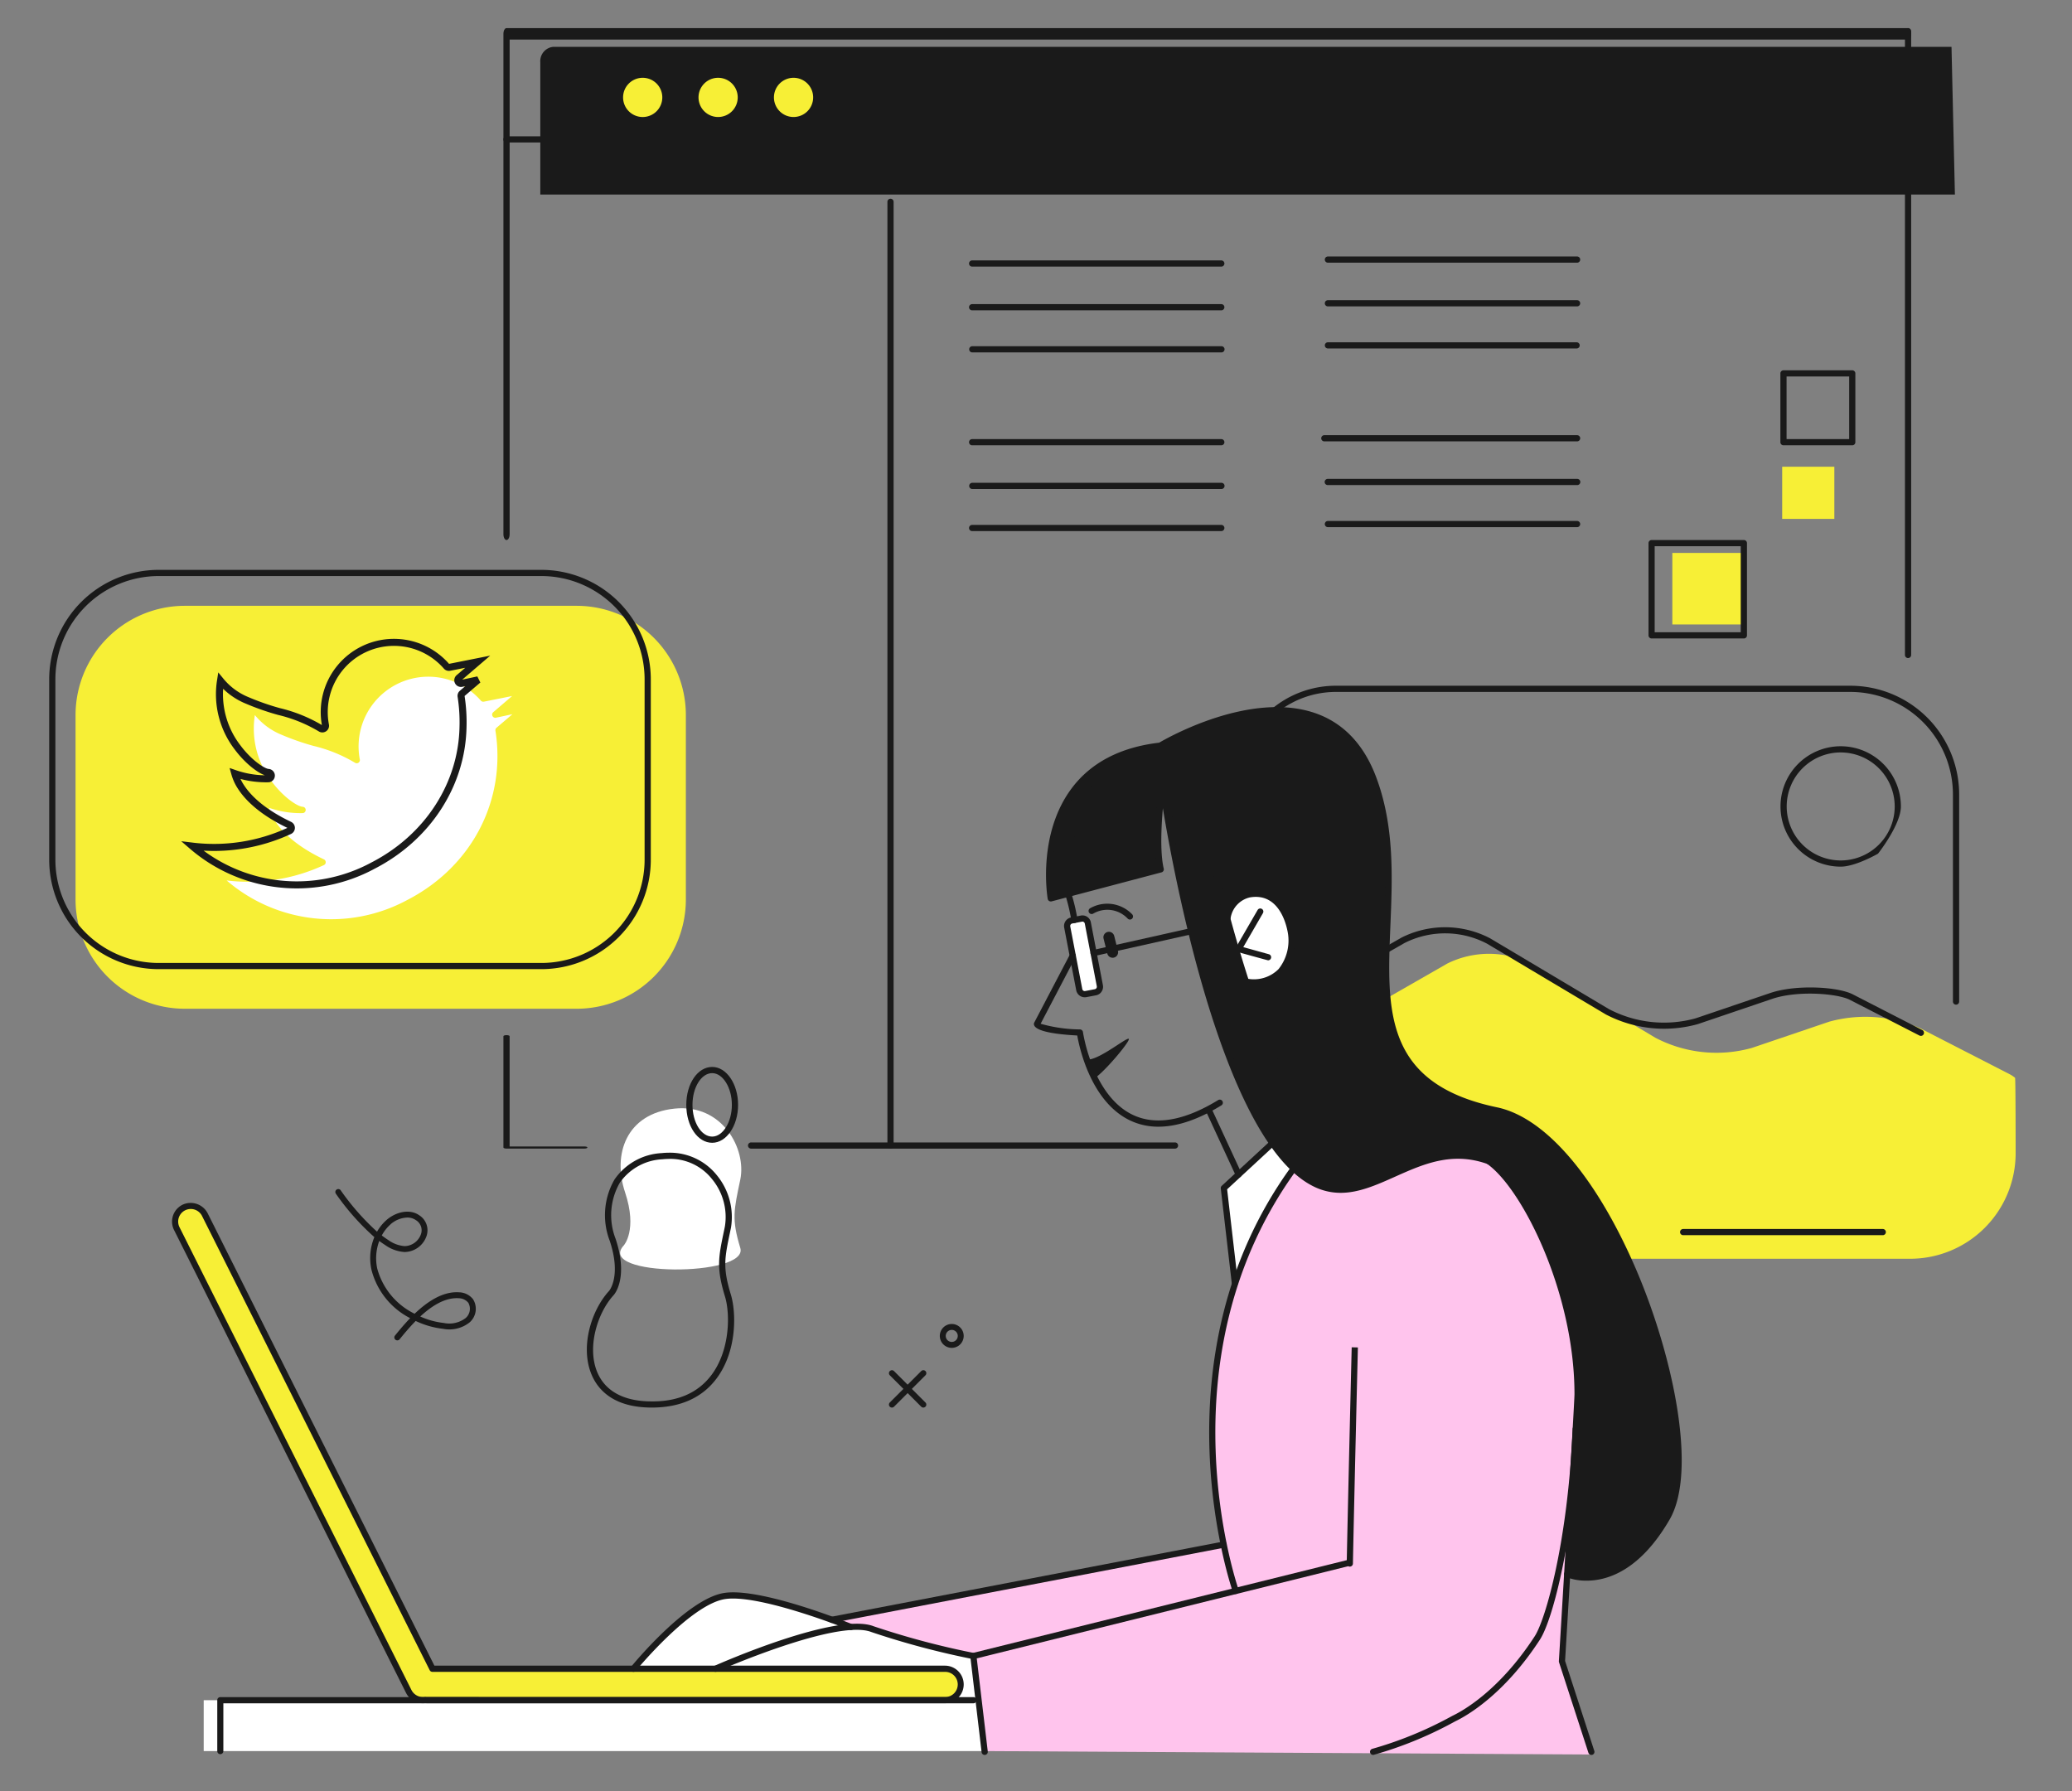 <svg xmlns="http://www.w3.org/2000/svg" xmlns:xlink="http://www.w3.org/1999/xlink" width="295" height="255" viewBox="0 0 295 255"><rect x="0" y="0" width="295" height="255" fill="#808080" stroke="none"/><defs><clipPath id="a"><rect width="295" height="255" transform="translate(9443 3318)" fill="#fff"/></clipPath></defs><g transform="translate(-9443 -3318)" clip-path="url(#a)"><g transform="translate(8524.87 1150.274)"><rect width="111.179" height="7.244" transform="translate(947.133 2409.795)" fill="#fff"/><path d="M2974.241,255.914h-55.869a15.557,15.557,0,0,0-15.513,15.513V297.77a15.561,15.561,0,0,0,15.513,15.513h55.869a15.56,15.56,0,0,0,15.51-15.513V271.427A15.557,15.557,0,0,0,2974.241,255.914Z" transform="translate(-1973.972 1998.066)" fill="#f7ef36"/><path d="M3181.277,168.122H2982.188a2.049,2.049,0,0,0-1.831,2.2v18.829h201.405Z" transform="translate(-1985.302 2006.273)" fill="#1a1a1a"/><path d="M3008.758,179.446a2.792,2.792,0,1,1-2.792-2.792A2.791,2.791,0,0,1,3008.758,179.446Z" transform="translate(-1996.333 2002.148)" fill="#f7ef36"/><path d="M3029.545,179.446a2.791,2.791,0,1,1-2.791-2.792A2.79,2.79,0,0,1,3029.545,179.446Z" transform="translate(-2006.382 2002.148)" fill="#f7ef36"/><path d="M3050.333,179.446a2.791,2.791,0,1,1-2.789-2.792A2.789,2.789,0,0,1,3050.333,179.446Z" transform="translate(-2016.431 2002.148)" fill="#f7ef36"/><path d="M3310.673,461.519h-75.926A15.031,15.031,0,0,1,3219.73,446.5V433.828l25.06-14.353a13.38,13.38,0,0,1,12.019.1l17.594,10.481a18.739,18.739,0,0,0,13.723,1.445l11.027-3.741a19.436,19.436,0,0,1,12.963.955l12.806,6.574a4.687,4.687,0,0,1,.679.462c.084.063.084,10.751.084,10.751A15.03,15.03,0,0,1,3310.673,461.519Z" transform="translate(-2120.579 1885.427)" fill="#f7ef36"/><path d="M3120.968,360.617l15.628-4.066a43.175,43.175,0,0,1,.09-11.743s5.21,27.1,9.185,36.874,9,20.7,15.9,20.332,10.691-4.111,14.8-4.706a13.635,13.635,0,0,1,6.989.706s6.963,7.254,9.6,16.867,2.975,12.315,2.65,21.726-1.352,20.2-1.352,20.2,5.562,2.484,10.625-3.193,5.512-9.8,5.226-13.808a58.074,58.074,0,0,0-3.961-19.721c-3.547-8.841-7.031-18.659-15.437-26.015,0,0-2.466-2.332-8.085-3.566s-11.333-4.567-13.207-10.966-.912-13.661-.729-18.916.045-17.271-5.394-22.8-14.164-4.25-18.367-2.606-8.5,3.563-8.5,3.563-11.1,1.464-13.844,8.5A29.052,29.052,0,0,0,3120.968,360.617Z" transform="translate(-2053.207 1935.046)" fill="#1a1a1a"/><path d="M3126.855,359.65l12.811-3.335a43.714,43.714,0,0,1,0-12.071s8.117,26.692,12.092,36.47,9.049,21.222,15.9,20.333c6.748-.879,6.818-3.025,10.93-3.621a19.618,19.618,0,0,1,7.558.428,41.16,41.16,0,0,1,9.687,16.51c2.642,9.612,3.043,12.165,2.715,21.576s-1.233,20.81-1.233,20.81,5.562,2.484,10.625-3.193,5.513-10.728,5.226-14.734a53.987,53.987,0,0,0-3.961-18.795c-3.547-8.841-6.562-16.914-13.482-24.04,0,0-3.495-4.182-8.361-5.255-5.62-1.241-12.6-3.93-14.944-11.743-1.91-6.386-.522-14.485-.341-19.74s-.181-15.646-5.619-21.177-11.447-4.772-17-3.358a59.157,59.157,0,0,0-10.179,4.148s-7.858.407-10.6,7.445A29.047,29.047,0,0,0,3126.855,359.65Z" transform="translate(-2056.052 1935.097)" fill="#1a1a1a"/><path d="M3169.618,387.83l2.715,9.19s6.257.417,6.467-4.594-2.439-7.8-4.177-7.892S3170.6,384.32,3169.618,387.83Z" transform="translate(-2076.796 1910.535)" fill="#fff"/><path d="M3125.528,392.248l.612-.64,1.561-.365.76.5,1.8,9-.436.821-1.737.391-.889-.457Z" transform="translate(-2055.482 1907.277)" fill="#fff"/><path d="M3168.795,459.875l6.742-6.493,2.865,3.164s-7.6,14.947-8.07,16.6Z" transform="translate(-2076.398 1877.237)" fill="#fff"/><path d="M3061.287,522.564l2.023,1.055h1.92l15.461,4.069,2.046,13.627,86.514.488-4.31-13.273,1.375-22.988s1.241-15.489.488-20.7-3.305-15.944-7.332-21.358-4.686-6.15-4.686-6.15-4.331-1.43-7.38-.522-9.938,4.5-13.637,4.465a8.71,8.71,0,0,1-7.018-3.232s-9.5,14.6-10.528,24.947-1.509,17.339.48,28.374l.061.551Z" transform="translate(-2024.426 1875.725)" fill="#ffc4ed"/><path d="M3006.041,588.176h44.337s2.65.365,2.217,1.97a5.407,5.407,0,0,1-1.461,2.5l4.041.011-.742-6.391-15.909-4.061h-1.92s-10.783-4.077-15.088-4.463a9.437,9.437,0,0,0-7.519,2.629C3012.99,581.161,3006.041,588.176,3006.041,588.176Z" transform="translate(-1997.718 1817.141)" fill="#fff"/><path d="M3000.568,463.028s1.983-2.164.178-7.574.181-11.179,7.033-11.9,10.28,5.77,9.377,10.1-1.262,5.591,0,9.736S2996.419,467.535,3000.568,463.028Z" transform="translate(-1993.627 1882.015)" fill="#fff"/><path d="M2989.31,536.315h-72.956l-32.409-64.666a2.233,2.233,0,1,0-3.992,2l33.033,65.912a2.232,2.232,0,0,0,2.343,1.193c.087.008.168.024.257.024h73.724a2.233,2.233,0,1,0,0-4.465Z" transform="translate(-1936.649 1869.002)" fill="#f7ef36"/><rect width="10.185" height="10.185" transform="translate(1156.228 2246.45)" fill="#f7ef36"/><rect width="7.427" height="7.427" transform="translate(1171.867 2234.178)" fill="#f7ef36"/><g transform="translate(1007.881 2268.416)"><g transform="translate(61.895 26.126)"><path d="M3126.325,388.139a.44.44,0,0,1-.438-.393,25.492,25.492,0,0,0-.861-3.626.441.441,0,0,1,.287-.554.433.433,0,0,1,.553.286,25.281,25.281,0,0,1,.9,3.8.44.44,0,0,1-.391.486A.354.354,0,0,1,3126.325,388.139Z" transform="translate(-3125.006 -383.541)" fill="#1a1a1a"/></g><g transform="translate(65.229 27.966)"><path d="M3137.353,389.371a.439.439,0,0,1-.315-.131,3.978,3.978,0,0,0-4.906-.717.441.441,0,0,1-.464-.75,4.92,4.92,0,0,1,6,.847.441.441,0,0,1-.315.751Z" transform="translate(-3131.46 -387.104)" fill="#1a1a1a"/></g><g transform="translate(0)"><g transform="translate(84.584 26.12)"><path d="M3173.054,396.991a9,9,0,0,1-1.065-.068.44.44,0,0,1-.386-.49.433.433,0,0,1,.491-.386,4.958,4.958,0,0,0,4.534-1.351,6.532,6.532,0,0,0,1.254-5.5c-.267-1.286-1.411-5.4-5.362-4.7a3.594,3.594,0,0,0-2.716,2.922.426.426,0,0,1-.5.373.438.438,0,0,1-.373-.5,4.406,4.406,0,0,1,3.424-3.663c3.718-.706,5.751,2.319,6.391,5.384a7.373,7.373,0,0,1-1.471,6.276A5.492,5.492,0,0,1,3173.054,396.991Z" transform="translate(-3168.927 -383.531)" fill="#1a1a1a"/></g><g transform="translate(86.147 28.651)"><path d="M3176.589,395.815c-.118-.016-4.313-1.181-4.313-1.181a.437.437,0,0,1-.262-.645l3.093-5.336a.439.439,0,1,1,.76.441l-2.8,4.843,3.644,1.013a.441.441,0,0,1-.118.866Z" transform="translate(-3171.953 -388.429)" fill="#1a1a1a"/></g><g transform="translate(67.347 31.978)"><path d="M3137.062,398.54a.782.782,0,0,1-.947-.567l-.532-2.133a.781.781,0,0,1,1.516-.378l.532,2.133A.783.783,0,0,1,3137.062,398.54Z" transform="translate(-3135.56 -394.87)" fill="#1a1a1a"/></g><g transform="translate(57.45 34.95)"><path d="M3134.13,425.4a9.274,9.274,0,0,1-3.994-.87c-5.593-2.637-7.248-10.326-7.563-12.116-2.755-.145-5.914-.53-6.158-1.53a.434.434,0,0,1,.037-.309l5.089-9.718a.441.441,0,0,1,.782.409l-4.964,9.477a21.127,21.127,0,0,0,5.612.807.445.445,0,0,1,.417.378c.011.092,1.349,9.083,7.126,11.8,3.248,1.53,7.329.814,12.121-2.117a.44.44,0,0,1,.462.75C3139.8,424.39,3136.8,425.4,3134.13,425.4Z" transform="translate(-3116.402 -400.624)" fill="#1a1a1a"/></g><path d="M3136.959,424.353c-.336-.2-3.98,2.823-5.725,2.951-.044,0-.191.024-.241.024a9.5,9.5,0,0,0,1.113,2.653C3133.8,428.766,3137.282,424.542,3136.959,424.353Z" transform="translate(-3066.005 -377.141)" fill="#1a1a1a"/><g transform="translate(61.739 29.635)"><path d="M3127.648,402a1.234,1.234,0,0,1-1.209-1l-1.713-8.92a1.236,1.236,0,0,1,.984-1.445l1.369-.266a1.215,1.215,0,0,1,1.449.984l1.71,8.918a1.223,1.223,0,0,1-.192.929,1.2,1.2,0,0,1-.79.519l-1.372.262A1.174,1.174,0,0,1,3127.648,402Zm-.339-10.775-1.435.27a.348.348,0,0,0-.226.15.356.356,0,0,0-.058.265l1.713,8.92a.351.351,0,0,0,.412.281l1.375-.262a.356.356,0,0,0,.281-.415l-1.71-8.92A.355.355,0,0,0,3127.309,391.222Z" transform="translate(-3124.703 -390.335)" fill="#1a1a1a"/></g><g transform="translate(65.51 31.443)"><path d="M3132.445,397.835a.441.441,0,0,1-.1-.871l13.921-3.116a.426.426,0,0,1,.527.333.441.441,0,0,1-.333.527l-13.921,3.117A.425.425,0,0,1,3132.445,397.835Z" transform="translate(-3132.004 -393.835)" fill="#1a1a1a"/></g><g transform="translate(82.411 65.246)"><path d="M3168.5,520.286a.44.44,0,0,1-.415-.294c-.118-.328-11.515-33.235,8.309-60.539a.442.442,0,0,1,.714.52c-19.553,26.928-8.309,59.4-8.194,59.723a.438.438,0,0,1-.268.564A.412.412,0,0,1,3168.5,520.286Z" transform="translate(-3164.721 -459.271)" fill="#1a1a1a"/></g><g transform="translate(121.772 64.204)"><path d="M3255.967,542.222a.441.441,0,0,1-.42-.3l-4.187-12.892a.487.487,0,0,1-.021-.163c.024-.367,2.222-36.777,2.222-37.984.013-14.514-7.487-29.366-12.454-32.823a.441.441,0,0,1,.5-.724c5.118,3.561,12.845,18.759,12.832,33.548,0,1.214-2.073,35.546-2.217,37.952l4.161,12.814a.442.442,0,0,1-.283.556A.418.418,0,0,1,3255.967,542.222Z" transform="translate(-3240.918 -457.254)" fill="#1a1a1a"/></g><g transform="translate(105.305 102.331)"><path d="M3209.48,577.9a.441.441,0,0,1-.134-.861,54.024,54.024,0,0,0,10.9-4.421l.546-.294c1.49-.713,6.685-3.61,11.69-11.308,1.554-2.384,4.735-13.5,5.408-29.536a.441.441,0,1,1,.881.036c-.627,14.965-3.626,27.028-5.549,29.982-5.132,7.887-10.507,10.883-12.031,11.612l-.525.283a54.724,54.724,0,0,1-11.054,4.484A.4.4,0,0,1,3209.48,577.9Z" transform="translate(-3209.039 -531.062)" fill="#1a1a1a"/></g><g transform="translate(48.391 91.134)"><path d="M3100.916,567.424a.442.442,0,0,1-.438-.388l-1.611-13.643a.44.44,0,0,1,.333-.48l53.269-13.218c.218-10.6.7-30.31.7-30.31l.882.021s-.5,20.3-.708,30.772a.438.438,0,0,1-.307.412.418.418,0,0,1-.354-.037l-52.893,13.123,1.566,13.254a.441.441,0,0,1-.386.491A.386.386,0,0,1,3100.916,567.424Z" transform="translate(-3098.864 -509.386)" fill="#1a1a1a"/></g><g transform="translate(28.242 118.782)"><path d="M3060.3,574.5a.441.441,0,0,1-.083-.873l55.771-10.7a.43.43,0,0,1,.517.349.439.439,0,0,1-.349.516l-55.771,10.7A.489.489,0,0,1,3060.3,574.5Z" transform="translate(-3059.859 -562.909)" fill="#1a1a1a"/></g><g transform="translate(75.291 10.613)"><path d="M3176.774,412.041a8.605,8.605,0,0,1-3.964-.963c-14.556-7.357-21.576-55.029-21.868-57.054a.438.438,0,0,1,.373-.5.421.421,0,0,1,.5.372c.071.491,7.247,49.242,21.4,56.394,3.717,1.876,7.063.383,10.94-1.349,3.962-1.771,8.458-3.775,13.861-1.815a.441.441,0,0,1-.3.829c-5.071-1.845-9.2.005-13.2,1.791C3181.9,410.916,3179.377,412.041,3176.774,412.041Z" transform="translate(-3150.938 -353.512)" fill="#1a1a1a"/></g><g transform="translate(59.176)"><path d="M3196.716,457.327a7.7,7.7,0,0,1-2.957-.53.441.441,0,0,1,.375-.8c.291.134,7.228,3.2,13.625-7.8,3.455-5.94,1.191-21.358-5.266-35.864-5.5-12.344-12.317-20.191-18.711-21.526-16.846-3.526-16.4-14.285-15.891-26.744.283-6.89.574-14.015-1.962-20.792-1.645-4.405-4.374-7.3-8.1-8.606-9.151-3.2-21.473,4.088-21.6,4.161a.416.416,0,0,1-.177.06c-5.3.6-9.318,2.665-11.929,6.136-4.064,5.4-3.552,12.685-3.332,14.608l14.763-3.9c-.769-4.054.265-11.449.31-11.775a.418.418,0,0,1,.5-.372.44.44,0,0,1,.375.5c-.013.079-1.133,8.091-.236,11.866a.444.444,0,0,1-.317.53l-15.652,4.133a.471.471,0,0,1-.352-.058.435.435,0,0,1-.2-.3c-.063-.372-1.49-9.224,3.432-15.768,2.747-3.649,6.934-5.824,12.441-6.47,1.2-.706,13.02-7.417,22.26-4.19,3.99,1.4,6.9,4.468,8.642,9.13,2.6,6.944,2.3,14.159,2.014,21.138-.5,12.058-.923,22.473,15.188,25.842,6.677,1.4,13.727,9.429,19.339,22.035,5.58,12.533,9.305,29.643,5.22,36.667C3204.279,455.936,3199.638,457.327,3196.716,457.327Z" transform="translate(-3119.742 -332.966)" fill="#1a1a1a"/></g><g transform="translate(11.683 130.491)"><path d="M3028.243,592.427a.441.441,0,0,1-.178-.845c.708-.312,17.409-7.69,22.672-5.651a114.483,114.483,0,0,0,14.3,3.81.441.441,0,1,1-.173.866,115.658,115.658,0,0,1-14.448-3.852c-4.917-1.9-21.825,5.559-22,5.635A.425.425,0,0,1,3028.243,592.427Z" transform="translate(-3027.802 -585.575)" fill="#1a1a1a"/></g><g transform="translate(0 126.022)"><path d="M3005.627,588.245a.428.428,0,0,1-.278-.1.44.44,0,0,1-.062-.619c.325-.4,8.009-9.728,13.272-10.515,5.221-.8,17.654,4.227,18.181,4.439a.441.441,0,1,1-.33.819c-.125-.05-12.748-5.121-17.719-4.387-4.927.737-12.642,10.106-12.722,10.2A.432.432,0,0,1,3005.627,588.245Z" transform="translate(-3005.187 -576.925)" fill="#1a1a1a"/></g><g transform="translate(81.94 56.974)"><path d="M3168.465,453.242a.446.446,0,0,1-.4-.255l-4.213-9.1a.443.443,0,1,1,.8-.372l4.213,9.1a.443.443,0,0,1-.215.587A.466.466,0,0,1,3168.465,453.242Z" transform="translate(-3163.81 -443.259)" fill="#1a1a1a"/></g><g transform="translate(84.048 61.624)"><path d="M3169.9,473.043a.441.441,0,0,1-.438-.391l-1.564-13.5a.433.433,0,0,1,.139-.372l6.919-6.4a.44.44,0,0,1,.6.646l-6.753,6.249,1.538,13.281a.44.44,0,0,1-.387.488A.348.348,0,0,1,3169.9,473.043Z" transform="translate(-3167.89 -452.259)" fill="#1a1a1a"/></g><g transform="translate(82.685 21.791)"><path d="M3175.564,406.826a.44.44,0,0,1-.4-.255c-5.971-12.763-10.011-30.559-9.912-31.066a.441.441,0,0,1,.874.1c.087,1.115,4.053,18.221,9.835,30.588a.438.438,0,0,1-.212.585A.426.426,0,0,1,3175.564,406.826Z" transform="translate(-3165.251 -375.15)" fill="#1a1a1a"/></g></g></g><g transform="translate(949.064 2409.354)"><path d="M2887.166,613.927a.436.436,0,0,1-.432-.441v-7.243a.435.435,0,0,1,.432-.441h107.228a.441.441,0,0,1,0,.882H2887.6v6.8A.436.436,0,0,1,2887.166,613.927Z" transform="translate(-2886.734 -605.801)" fill="#1a1a1a"/></g><g transform="translate(942.625 2338.989)"><path d="M2914.568,540.822a2.651,2.651,0,0,1-2.39-1.464l-33.033-65.911a2.677,2.677,0,0,1,1.188-3.589,2.725,2.725,0,0,1,3.592,1.194l32.289,64.422H2988.9a2.673,2.673,0,1,1,0,5.347h-73.724a2.127,2.127,0,0,1-.226-.016C2914.844,540.811,2914.708,540.822,2914.568,540.822Zm-33.041-70.366a1.79,1.79,0,0,0-1.6,2.6l33.033,65.911a1.83,1.83,0,0,0,1.881.955.834.834,0,0,1,.21.008c.116.011,73.84.011,73.84.011a1.792,1.792,0,1,0,0-3.583h-72.956a.439.439,0,0,1-.394-.244l-32.409-64.665A1.794,1.794,0,0,0,2881.527,470.455Z" transform="translate(-2878.861 -469.585)" fill="#1a1a1a"/></g><g transform="translate(1001.682 2319.635)"><g transform="translate(0 12.208)"><path d="M3002.441,473.107c-.179,0-.359,0-.543-.008-5.082-.155-7.176-2.626-8.036-4.673-1.666-3.962-.039-9.18,2.495-11.934.015-.016,1.768-2.086.084-7.136a10.158,10.158,0,0,1,.687-8.726,8.691,8.691,0,0,1,6.719-3.751,10.3,10.3,0,0,1,1.083-.058,8.551,8.551,0,0,1,6.758,3.2,9.378,9.378,0,0,1,2.015,7.488l-.113.538c-.8,3.828-1.073,5.119.1,8.981.766,2.521.9,7.98-2.009,11.905C3009.629,471.7,3006.518,473.107,3002.441,473.107Zm2.489-35.4a9.838,9.838,0,0,0-.989.052,7.837,7.837,0,0,0-6.072,3.353,9.287,9.287,0,0,0-.59,7.97c1.862,5.591-.184,7.915-.273,8.013-2.3,2.5-3.84,7.406-2.332,10.993,1.092,2.595,3.6,4.025,7.249,4.135,4.088.142,7.087-1.162,9.051-3.815,2.572-3.471,2.645-8.595,1.874-11.124-1.241-4.079-.937-5.533-.12-9.419l.11-.535a8.47,8.47,0,0,0-1.833-6.753A7.588,7.588,0,0,0,3004.931,437.7Z" transform="translate(-2993.185 -436.82)" fill="#1a1a1a"/></g><g transform="translate(14.158 0)"><path d="M3026.174,423.986c-2.07,0-3.689-2.372-3.689-5.4s1.619-5.4,3.689-5.4c2.033,0,3.686,2.422,3.686,5.4S3028.207,423.986,3026.174,423.986Zm0-9.917c-1.548,0-2.807,2.028-2.807,4.518s1.259,4.517,2.807,4.517c1.519,0,2.8-2.07,2.8-4.517S3027.693,414.07,3026.174,414.07Z" transform="translate(-3022.485 -413.188)" fill="#1a1a1a"/></g></g><g transform="translate(1098.71 2265.361)"><path d="M3311.779,394.071a.464.464,0,0,1-.2-.047l-9.893-5.079c-1.805-.928-7.478-1.361-11.064-.147l-10.61,3.6a17.9,17.9,0,0,1-13.083-1.378L3250,380.935a12.843,12.843,0,0,0-11.712-.1l-10.342,5.9a.44.44,0,0,1-.435-.766l10.34-5.9a13.811,13.811,0,0,1,12.6.11l16.929,10.085a16.886,16.886,0,0,0,12.35,1.3l10.609-3.6c3.621-1.228,9.584-.913,11.751.194l9.893,5.079a.441.441,0,0,1-.2.834Zm5.006-4.447a.44.44,0,0,1-.441-.441V359.695a14.611,14.611,0,0,0-14.592-14.595H3228.7a13.4,13.4,0,0,0-9.091,3.374.441.441,0,1,1-.577-.666,14.238,14.238,0,0,1,9.668-3.589h73.056a15.493,15.493,0,0,1,15.474,15.476v29.489A.44.44,0,0,1,3316.785,389.625Zm-16.418-19.649a8.571,8.571,0,1,1,8.568-8.571c0,2.614-3.256,6.72-3.256,6.72S3302.479,369.975,3300.367,369.975Zm0-16.261a7.689,7.689,0,1,0,7.687,7.69A7.7,7.7,0,0,0,3300.367,353.715Z" transform="translate(-3218.876 -344.219)" fill="#1a1a1a"/></g><g transform="translate(1157.306 2342.706)"><path d="M3323.311,494.827h-28.421a.441.441,0,0,1,0-.881h28.421a.441.441,0,1,1,0,.881Z" transform="translate(-3294.449 -493.946)" fill="#1a1a1a"/></g><g transform="translate(925.13 2248.861)"><g transform="translate(0)"><path d="M2965.667,302.855h-54.5a15.592,15.592,0,0,1-15.576-15.573v-25.7a15.593,15.593,0,0,1,15.576-15.576h54.5a15.593,15.593,0,0,1,15.576,15.576v25.7A15.592,15.592,0,0,1,2965.667,302.855Zm-54.5-55.968a14.713,14.713,0,0,0-14.695,14.695v25.7a14.71,14.71,0,0,0,14.695,14.692h54.5a14.71,14.71,0,0,0,14.694-14.692v-25.7a14.712,14.712,0,0,0-14.694-14.695Z" transform="translate(-2895.586 -246.005)" fill="#1a1a1a"/></g></g><g transform="translate(989.805 2171.727)"><path d="M2970.635,235.842c-.244,0-.441-.363-.441-.814V163.771c0-.451.2-.814.441-.814h199.542c.244,0,.441.362.441.814s-.2.814-.441.814h-199.1v70.445C2971.076,235.479,2970.879,235.842,2970.635,235.842Z" transform="translate(-2970.194 -162.957)" fill="#1a1a1a"/></g><g transform="translate(989.805 2315.106)"><path d="M2981.717,378.716h-11.083c-.244,0-.44-.067-.44-.15V362.713c0-.083.2-.15.44-.15s.441.067.441.15v15.7h10.641c.243,0,.44.067.44.15S2981.96,378.716,2981.717,378.716Z" transform="translate(-2970.194 -362.563)" fill="#1a1a1a"/></g><g transform="translate(1024.646 2330.378)"><path d="M3098.394,453.8h-60.313a.441.441,0,1,1,0-.881h60.313a.441.441,0,1,1,0,.881Z" transform="translate(-3037.64 -452.915)" fill="#1a1a1a"/></g><g transform="translate(1189.348 2171.727)"><path d="M3356.917,252.648a.44.44,0,0,1-.44-.441V163.4a.441.441,0,0,1,.882,0v88.81A.44.44,0,0,1,3356.917,252.648Z" transform="translate(-3356.477 -162.957)" fill="#1a1a1a"/></g><g transform="translate(989.805 2187.132)"><path d="M3170.177,193.661H2970.634a.441.441,0,0,1,0-.882h199.543a.441.441,0,1,1,0,.882Z" transform="translate(-2970.194 -192.779)" fill="#1a1a1a"/></g><g transform="translate(1044.476 2195.999)"><path d="M3076.467,328.039a.44.44,0,0,1-.441-.441V193.22a.441.441,0,0,1,.881,0V327.6A.44.44,0,0,1,3076.467,328.039Z" transform="translate(-3076.026 -192.779)" fill="#1a1a1a"/></g><g transform="translate(1056.113 2204.804)"><g transform="translate(0)"><path d="M3134.472,227.871H3099a.441.441,0,1,1,0-.881h35.476a.441.441,0,0,1,0,.881Z" transform="translate(-3098.555 -226.99)" fill="#1a1a1a"/></g><g transform="translate(0 6.223)"><path d="M3134.472,239.918H3099a.441.441,0,1,1,0-.881h35.476a.441.441,0,0,1,0,.881Z" transform="translate(-3098.555 -239.037)" fill="#1a1a1a"/></g><g transform="translate(0 12.215)"><path d="M3134.472,251.518H3099a.441.441,0,1,1,0-.882h35.476a.441.441,0,0,1,0,.882Z" transform="translate(-3098.555 -250.636)" fill="#1a1a1a"/></g></g><g transform="translate(1056.113 2230.245)"><g transform="translate(0)"><path d="M3134.472,277.12H3099a.441.441,0,1,1,0-.881h35.476a.441.441,0,0,1,0,.881Z" transform="translate(-3098.555 -276.239)" fill="#1a1a1a"/></g><g transform="translate(0 6.221)"><path d="M3134.472,289.163H3099a.441.441,0,1,1,0-.882h35.476a.441.441,0,0,1,0,.882Z" transform="translate(-3098.555 -288.281)" fill="#1a1a1a"/></g><g transform="translate(0 12.215)"><path d="M3134.472,300.767H3099a.441.441,0,1,1,0-.881h35.476a.441.441,0,0,1,0,.881Z" transform="translate(-3098.555 -299.886)" fill="#1a1a1a"/></g></g><g transform="translate(1106.753 2204.245)"><path d="M3232.5,226.79h-35.476a.441.441,0,0,1,0-.882H3232.5a.441.441,0,1,1,0,.882Z" transform="translate(-3196.586 -225.908)" fill="#1a1a1a"/><g transform="translate(0 6.223)"><path d="M3232.5,238.837h-35.476a.441.441,0,0,1,0-.882H3232.5a.441.441,0,1,1,0,.882Z" transform="translate(-3196.586 -237.955)" fill="#1a1a1a"/></g><g transform="translate(0 12.215)"><path d="M3232.432,250.437h-35.405a.441.441,0,0,1,0-.882h35.405a.441.441,0,0,1,0,.882Z" transform="translate(-3196.586 -249.555)" fill="#1a1a1a"/></g></g><g transform="translate(1106.241 2229.686)"><g transform="translate(0)"><path d="M3232.024,276.039h-35.988a.441.441,0,0,1,0-.882h35.988a.441.441,0,1,1,0,.882Z" transform="translate(-3195.596 -275.157)" fill="#1a1a1a"/></g><g transform="translate(0.511 6.223)"><path d="M3232.5,288.085h-35.476a.441.441,0,1,1,0-.881H3232.5a.441.441,0,1,1,0,.881Z" transform="translate(-3196.586 -287.204)" fill="#1a1a1a"/></g><g transform="translate(0.511 12.215)"><path d="M3232.5,299.686h-35.476a.441.441,0,0,1,0-.882H3232.5a.441.441,0,1,1,0,.882Z" transform="translate(-3196.586 -298.804)" fill="#1a1a1a"/></g></g><g transform="translate(1171.61 2220.451)"><path d="M3332.374,267.955h-9.794a.439.439,0,0,1-.44-.441v-9.794a.44.44,0,0,1,.44-.441h9.794a.44.44,0,0,1,.44.441v9.794A.44.44,0,0,1,3332.374,267.955Zm-9.353-.881h8.913v-8.912h-8.913Z" transform="translate(-3322.139 -257.28)" fill="#1a1a1a"/></g><g transform="translate(1152.836 2244.612)"><path d="M3299.372,318.068h-13.136a.44.44,0,0,1-.44-.441V304.492a.44.44,0,0,1,.44-.441h13.136a.44.44,0,0,1,.441.441v13.136A.44.44,0,0,1,3299.372,318.068Zm-12.7-.881h12.255V304.932h-12.255Z" transform="translate(-3285.795 -304.051)" fill="#1a1a1a"/></g><g transform="translate(1044.696 2356.233)"><g transform="translate(0 6.584)"><path d="M3093.312,530.271a.421.421,0,0,0,.3-.719l-4.472-4.473a.425.425,0,0,0-.6,0,.42.42,0,0,0,0,.6l4.472,4.472A.424.424,0,0,0,3093.312,530.271Z" transform="translate(-3088.417 -524.958)" fill="#1a1a1a"/></g><g transform="translate(0 6.584)"><path d="M3088.84,530.271a.424.424,0,0,0,.3-.123l4.472-4.472a.421.421,0,1,0-.6-.6l-4.472,4.473a.42.42,0,0,0,0,.6A.424.424,0,0,0,3088.84,530.271Z" transform="translate(-3088.417 -524.958)" fill="#1a1a1a"/></g><g transform="translate(7.24)"><path d="M3102.435,513.911a1.7,1.7,0,1,1,1.7,1.7A1.7,1.7,0,0,1,3102.435,513.911Zm.843,0a.856.856,0,1,0,.855-.857A.856.856,0,0,0,3103.278,513.911Z" transform="translate(-3102.435 -512.213)" fill="#1a1a1a"/></g></g><g transform="translate(965.854 2336.991)"><path d="M2896.115,418.7a.419.419,0,0,1-.06-.591c.545-.669,1.281-1.57,2.156-2.476a10.708,10.708,0,0,1-5.506-6.886,7.762,7.762,0,0,1,.41-4.652,34.662,34.662,0,0,1-5.492-6.2.421.421,0,0,1,.674-.5,34.808,34.808,0,0,0,5.2,5.924,6.53,6.53,0,0,1,1.372-1.68c1.237-1.078,3.23-1.648,4.645-.649a2.527,2.527,0,0,1,1.031,2.945,3.356,3.356,0,0,1-3.141,2.281,5.335,5.335,0,0,1-2.752-.994q-.429-.277-.838-.579a7,7,0,0,0-.289,3.926,10.074,10.074,0,0,0,5.32,6.435c1.776-1.694,4.019-3.233,6.375-3.05a2.591,2.591,0,0,1,1.949.99,2.563,2.563,0,0,1-.49,3.288,4.628,4.628,0,0,1-3.779.918,12.272,12.272,0,0,1-3.9-1.116c-.932.945-1.721,1.91-2.292,2.608a.419.419,0,0,1-.591.059Zm3.54-3.3a11.136,11.136,0,0,0,3.334.916,3.832,3.832,0,0,0,3.123-.7,1.738,1.738,0,0,0,.38-2.173,1.788,1.788,0,0,0-1.331-.646c-.1-.007-.2-.01-.3-.01C2902.994,412.777,2901.175,413.987,2899.655,415.392Zm-4.234-13.123a5.629,5.629,0,0,0-1.249,1.584q.453.345.935.655a4.58,4.58,0,0,0,2.33.862,2.524,2.524,0,0,0,2.31-1.7,1.68,1.68,0,0,0-.717-2,2.1,2.1,0,0,0-1.231-.37A3.814,3.814,0,0,0,2895.421,402.269Z" transform="translate(-2887.54 -397.222)" fill="#1a1a1a"/></g><path d="M694.424,716.772a.452.452,0,0,0-.154.415c1.565,9.9-3.357,19.365-12.54,24.1A22.816,22.816,0,0,1,656,738.511a25.56,25.56,0,0,0,13.849-2.186.452.452,0,0,0,0-.817c-4.073-1.935-6.009-4.013-6.916-5.416a6.769,6.769,0,0,1-.881-1.916,13.564,13.564,0,0,0,4.811.746.452.452,0,0,0-.041-.9c-.733-.041-2.712-1.332-4.372-3.559a12.4,12.4,0,0,1-2.43-9.5,9.538,9.538,0,0,0,3.827,2.816,35.7,35.7,0,0,0,4.525,1.577,21.011,21.011,0,0,1,5.889,2.389.452.452,0,0,0,.7-.463,9.925,9.925,0,0,1,17.228-8.381.453.453,0,0,0,.437.155l4.015-.8-2.683,2.3a.452.452,0,0,0,.389.784l2.342-.5Z" transform="translate(294.397 1554.571)" fill="#fff"/><path d="M694.424,716.772a.452.452,0,0,0-.154.415,23.925,23.925,0,0,1,.271,4.5c-.2,8.014-4.941,15.544-12.811,19.6A22.816,22.816,0,0,1,656,738.511a25.56,25.56,0,0,0,13.849-2.186.452.452,0,0,0,0-.817c-4.073-1.935-6.009-4.013-6.916-5.416a6.769,6.769,0,0,1-.881-1.916,13.564,13.564,0,0,0,4.811.746.452.452,0,0,0-.041-.9c-.733-.041-2.712-1.332-4.372-3.559a12.4,12.4,0,0,1-2.43-9.5,9.538,9.538,0,0,0,3.827,2.816,35.7,35.7,0,0,0,4.525,1.577,21.011,21.011,0,0,1,5.889,2.389.452.452,0,0,0,.7-.463,9.925,9.925,0,0,1,17.228-8.381.453.453,0,0,0,.437.155l4.015-.8-2.683,2.3a.452.452,0,0,0,.389.784l2.342-.5Z" transform="translate(289.507 1549.682)" fill="none" stroke="#1a1a1a" stroke-width="1"/></g></g></svg>